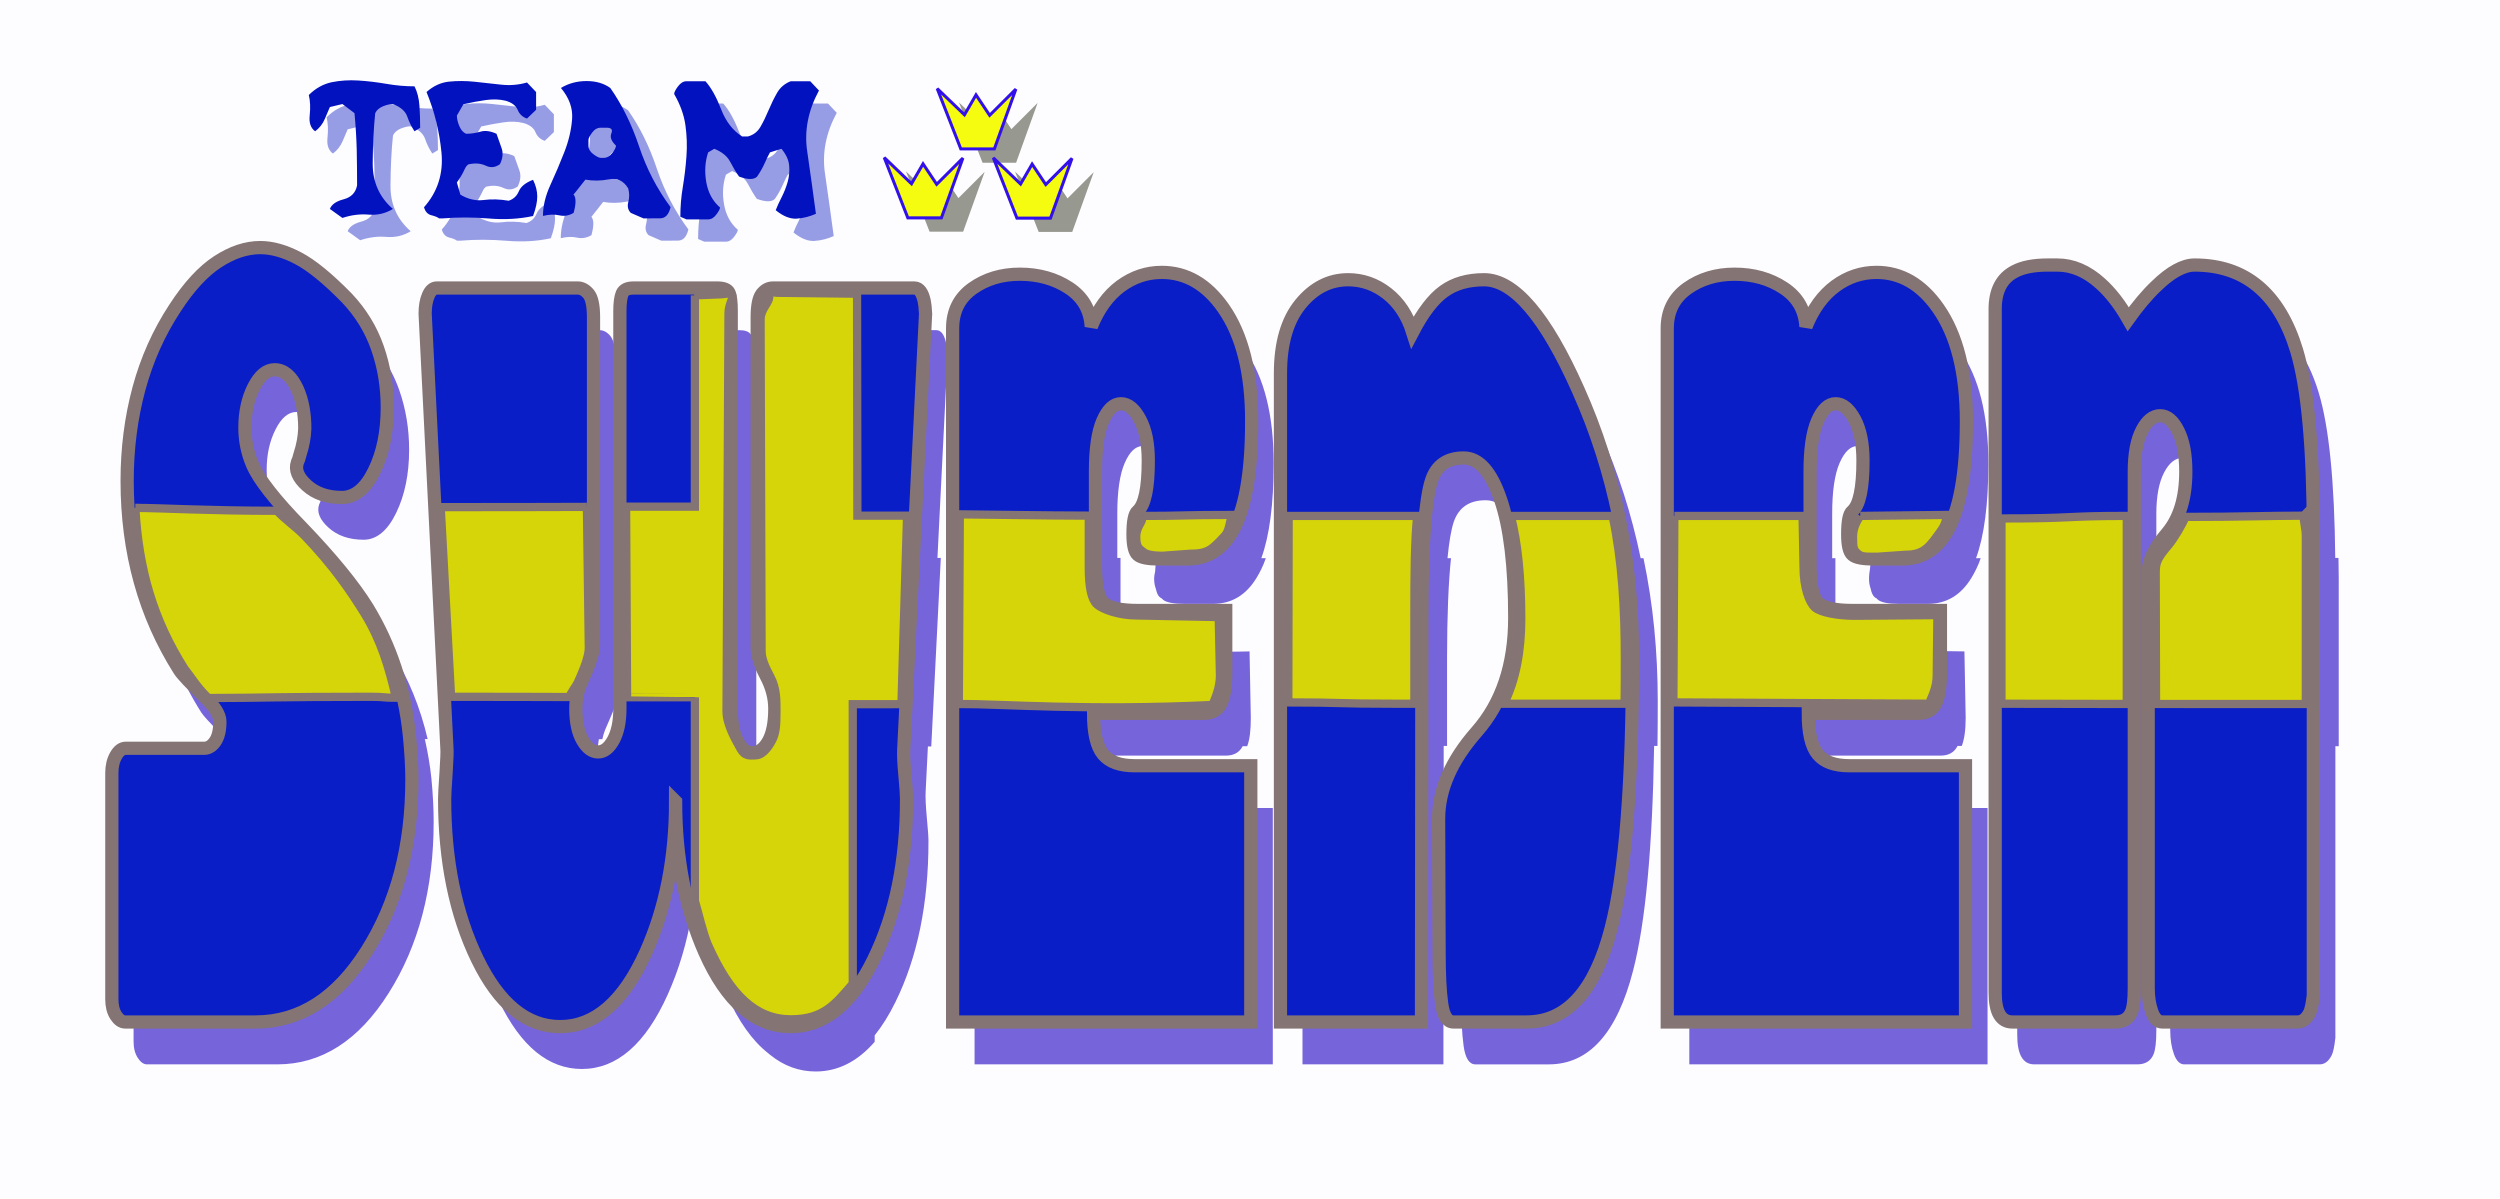 <?xml version="1.0" encoding="UTF-8"?>
<svg version="1.0" viewBox="0 0 557.68 267.41" xmlns="http://www.w3.org/2000/svg">
<defs>
<filter id="c">
<feGaussianBlur stdDeviation="2.004"/>
</filter>
<filter id="b" x="-.037" y="-.137" width="1.075" height="1.273">
<feGaussianBlur stdDeviation="1.766"/>
</filter>
<filter id="a">
<feGaussianBlur stdDeviation="5.949"/>
</filter>
</defs>
<g transform="translate(-86.203 -237.83)">
<rect x="86.203" y="237.83" width="557.68" height="267.41" rx="65.728" ry=".053" fill="#fdfdff" fill-rule="evenodd"/>
<path d="m218.79 311.48v70.47c0 1.5-0.9 4.22-2.69 8.19-0.83 1.77-1.22 3.75-1.22 5.93 0 3.01 0.5 5.39 1.5 7.1 0.93 1.58 1.99 2.42 3.19 2.53 0-0.12-0.03-0.22-0.03-0.35 0-0.91 0.1-1.78 0.25-2.62h0.78c0.2-0.97 0.5-1.88 0.9-2.75 1.8-3.96 2.72-6.68 2.72-8.19v-31.47h-0.72v-42.28c0-2.6-0.37-4.33-1.09-5.22s-1.54-1.34-2.44-1.34h-1.15zm30.75 0v84.59c0 3.15 0.47 5.58 1.4 7.28 0.93 1.71 2.01 2.57 3.25 2.57 0.25 0 0.49-0.02 0.72-0.07v-88.68c0-2.06-0.19-3.41-0.53-4.1-0.16-0.31-0.42-0.54-0.78-0.72-0.39-0.58-1.23-0.87-2.5-0.87h-1.56zm43.15 0-4.65 93.62c-0.07 1.23 0 3.16 0.25 5.75 0.24 2.6 0.34 4.36 0.34 5.32 0 13.94-2.45 25.9-7.34 35.87-4.9 9.98-11.05 14.97-18.5 14.97-6.07 0-11.26-3.31-15.57-9.91 0.34 0.86 0.69 1.73 1.07 2.57 2.62 5.94 5.7 10.28 9.18 13.03 0.19 0.15 0.37 0.32 0.57 0.47 3.04 2.45 6.42 3.68 10.12 3.68 4.95 0 9.34-2.22 13.16-6.62v-1.44c1.66-2.07 3.22-4.54 4.65-7.47 4.9-9.97 7.35-21.93 7.35-35.87 0-0.96-0.14-2.75-0.38-5.35-0.24-2.59-0.32-4.48-0.25-5.71l0.5-10.04h0.75l2.13-42.06h-0.75l2.25-45.06c-0.07-1.37-0.18-2.33-0.32-2.88-0.41-1.91-1.15-2.87-2.18-2.87h-2.38zm305.66 3.37c0.14 0.44 0.3 0.87 0.44 1.32 2.48 8.19 3.71 21.79 3.71 40.78v103.09c-0.2 1.91-0.49 3.19-0.84 3.88-0.69 1.36-1.58 2.06-2.69 2.06h-28.65v1.69c0 2.04 0.29 3.84 0.84 5.34s1.32 2.25 2.28 2.25h30.22c1.11 0 2-0.69 2.69-2.06 0.34-0.69 0.6-1.97 0.81-3.88v-65.03h0.75v-37.5c0-1.55-0.04-3.01-0.06-4.5h-0.72c-0.16-16.92-1.38-29.26-3.69-36.87-1.28-4.23-2.99-7.75-5.09-10.57zm-234.94 0.35c1.5 4.74 2.25 10.31 2.25 16.75 0 11.75-1.53 20.08-4.56 25-2.35 3.83-5.58 5.72-9.72 5.72h-6.31c-0.32 0-0.59-0.03-0.88-0.03-0.17 0.68-0.27 1.57-0.31 2.68-0.12 0.51-0.22 1.07-0.22 1.69 0 0.91 0.19 1.69 0.44 2.34v0.07c0.18 0.77 0.45 1.31 0.81 1.62 0.12 0.1 0.27 0.2 0.44 0.28 0.09 0.1 0.2 0.21 0.28 0.28 0.72 0.62 2.36 0.94 4.84 0.94h6.28c4.14 0 7.38-1.92 9.72-5.75 0.78-1.26 1.52-2.73 2.1-4.44h-1c1.82-5 2.75-12.05 2.75-21.15 0-10.8-2.11-19.18-6.32-25.19-0.19-0.28-0.39-0.55-0.59-0.81zm159.44 0c1.49 4.74 2.25 10.31 2.25 16.75 0 11.75-1.53 20.08-4.56 25-2.35 3.83-5.58 5.72-9.72 5.72h-6.32c-0.32 0-0.58-0.03-0.87-0.03-0.14 0.54-0.23 1.22-0.28 2.06-0.12 0.67-0.22 1.4-0.22 2.31 0 0.83 0.16 1.54 0.37 2.16 0.18 0.88 0.48 1.54 0.88 1.87 0.12 0.1 0.27 0.2 0.44 0.28 0.09 0.1 0.2 0.21 0.28 0.28 0.72 0.62 2.3 0.94 4.78 0.94h6.34c4.14 0 7.38-1.92 9.72-5.75 0.78-1.26 1.52-2.73 2.1-4.44h-1.04c1.83-5 2.75-12.05 2.75-21.15 0-10.8-2.1-19.18-6.31-25.19-0.19-0.28-0.39-0.55-0.59-0.81zm-351.85 1.56c1.2 3.83 1.79 7.87 1.79 12.09 0 5.47-0.95 10.2-2.88 14.16s-4.35 5.94-7.25 5.94c-1.7 0-3.21-0.24-4.56-0.72-0.04 0.11-0.06 0.23-0.1 0.34-0.2 0.82-0.41 1.44-0.62 1.85-0.55 1.64 0.16 3.35 2.12 5.12 1.97 1.78 4.58 2.69 7.82 2.69 2.9 0 5.32-2.01 7.25-5.97s2.9-8.66 2.9-14.12c0-4.65-0.73-9.06-2.18-13.22-1.02-2.93-2.45-5.66-4.29-8.16zm-23.34 3.69c-1.79 0-3.34 1.31-4.66 3.9-1.31 2.6-1.96 5.59-1.96 9 0 2.87 0.55 5.62 1.65 8.22 0.64 1.53 1.83 3.39 3.47 5.53-0.31-1.45-0.47-2.94-0.47-4.46 0-3.42 0.66-6.41 1.97-9 1.31-2.6 2.86-3.91 4.66-3.91 0.67 0 1.28 0.17 1.87 0.47-0.25-2.01-0.75-3.84-1.47-5.44-1.31-2.87-2.99-4.31-5.06-4.31zm290.53 3.87c0.1 0.23 0.21 0.43 0.31 0.66 8.08 18.03 12.1 37.82 12.1 59.41 0 28.15-1.58 48.39-4.75 60.68-3.59 13.94-9.88 20.91-18.85 20.91h-14.75c0.1 2 0.24 3.72 0.44 5.16 0.38 2.73 1.25 4.12 2.63 4.12h16.37c8.97 0 15.23-6.97 18.81-20.91 2.77-10.7 4.33-27.42 4.69-50.12h0.75c0.05-3.22 0.06-6.57 0.06-10.03 0-11.09-1.05-21.7-3.18-31.85h-0.63c-2.02-9.8-5.03-19.19-9.03-28.12-1.67-3.74-3.33-7.02-4.97-9.91zm-101.72 3.72c-1.58 0-2.92 1.25-4.03 3.78-1.1 2.53-1.65 6.32-1.65 11.38v20.72c0 4.64 0.6 7.5 1.84 8.59 0.72 0.64 1.91 1.07 3.53 1.34v-11.56h-0.72v-9.81c0-5.05 0.55-8.85 1.66-11.38 1.1-2.53 2.44-3.78 4.03-3.78 0.44 0 0.87 0.11 1.28 0.28-0.25-2.4-0.81-4.45-1.69-6.09-1.24-2.32-2.66-3.47-4.25-3.47zm159.44 0c-1.59 0-2.93 1.25-4.03 3.78s-1.66 6.32-1.66 11.38v20.72c0 4.64 0.64 7.5 1.88 8.59 0.72 0.64 1.91 1.07 3.53 1.34v-11.5h-0.72v-9.87c0-5.05 0.55-8.85 1.66-11.38 1.1-2.53 2.44-3.78 4.03-3.78 0.43 0 0.84 0.11 1.25 0.28-0.26-2.4-0.81-4.45-1.69-6.09-1.24-2.32-2.66-3.47-4.25-3.47zm72.44 2.66c-1.59 0-2.96 1.09-4.1 3.28-1.13 2.19-1.68 5.26-1.68 9.22v115.19c0 2.59-0.22 4.38-0.63 5.34-0.62 1.5-1.83 2.25-3.62 2.25h-22.13v2.72c0 4.37 1.26 6.56 3.81 6.56h22.97c1.8 0 3.01-0.75 3.63-2.25 0.41-0.96 0.62-2.75 0.62-5.34v-2.53c-0.27-0.36-0.5-0.83-0.72-1.41-0.55-1.5-0.84-3.3-0.84-5.34v-92.85c0-1.5 0.52-3.16 1.56-4.97v-8.09c0-3.96 0.58-7.03 1.72-9.22s2.51-3.28 4.1-3.28c0.3 0 0.59 0.07 0.87 0.16-0.22-2.42-0.75-4.45-1.56-6.07-1.14-2.25-2.48-3.37-4-3.37zm-155.41 9.44c-3.65 0-6.05 1.62-7.15 4.9-1.45 4.37-2.16 14.36-2.16 29.94l-0.09 91h-26.79v9.28h31.44v-12.41c-0.06-0.29-0.11-0.62-0.15-0.96-0.38-2.74-0.6-6.5-0.6-11.29l-0.09-29.93c0-2.12 0.32-4.22 0.9-6.32v-10.12h0.75v-19.41c0-9.64 0.32-17.12 0.88-22.47h-0.78c0.35-3.56 0.79-6.27 1.37-8.03 1.11-3.28 3.47-4.9 7.13-4.9 1.49 0 2.88 0.58 4.12 1.78-0.18-0.63-0.36-1.26-0.56-1.85-2.1-6.15-4.84-9.21-8.22-9.21zm-240.59 41.06c2.83 6.46 4.62 13.47 5.4 21.03 0.35 3.69 0.54 6.89 0.54 9.62 0 14.9-3.34 27.66-10.04 38.25-6.69 10.59-14.98 15.88-24.84 15.88h-27.41v4.16c0 1.5 0.32 2.73 0.94 3.68 0.62 0.96 1.3 1.44 2.06 1.44h29.07c9.86 0 18.15-5.32 24.84-15.91s10.03-23.32 10.03-38.21c0-2.74-0.15-5.94-0.5-9.63-0.31-3.03-0.83-5.96-1.47-8.81h0.63c-1.62-6.96-4.24-13.42-7.85-19.31-0.43-0.71-0.89-1.45-1.4-2.19zm346.97 1.87v5.03c0 3.15-0.37 5.41-1.1 6.85-0.72 1.43-1.98 2.15-3.78 2.15h-24.62c0 4.38 0.71 7.42 2.12 9.13 0.66 0.79 1.52 1.39 2.56 1.81-0.02-0.53-0.03-1.07-0.03-1.65h24.63c1.79 0 3.06-0.73 3.78-2.16h0.94c0.56-1.44 0.87-3.51 0.87-6.28l-0.28-14.81-5.09-0.07zm-154.38 0.07-5.09 0.09v4.87c0 3.15-0.34 5.41-1.06 6.85-0.73 1.43-1.99 2.15-3.79 2.15h-24.62c0 4.38 0.71 7.42 2.12 9.13 0.66 0.79 1.52 1.39 2.57 1.81-0.03-0.53-0.03-1.07-0.03-1.65h24.62c1.77 0 3.02-0.71 3.75-2.1h1c0.57-1.44 0.81-3.54 0.81-6.34l-0.28-14.81zm-239.59 2.53c1.6 3.84 3.5 7.55 5.75 11.09 0.51 0.79 1.92 2.32 4.12 4.5 0.14-0.69 0.22-1.44 0.22-2.31 0-1.51-1.13-3.35-3.4-5.53-3.11-3.01-4.98-4.99-5.6-5.94-0.38-0.6-0.73-1.2-1.09-1.81zm111.75 31.12c0 12.57-2.18 23.75-6.6 33.6-4.96 11.06-11.36 16.62-19.15 16.62-6.1 0-11.32-3.36-15.69-10.09 0.58 1.46 1.2 2.89 1.88 4.28 4.86 10.04 11.01 15.09 18.46 15.09 7.8 0 14.2-5.56 19.16-16.62 2.48-5.54 4.26-11.49 5.34-17.88-2.25-7.63-3.4-15.95-3.4-25zm128.34 1.28v47.91h-61.84v9.28h66.53v-57.19h-4.69zm159.44 0v47.91h-61.84v9.28h66.53v-57.19h-4.69z" fill="#3b20cc" fill-opacity=".688" filter="url(#c)"/>
<g transform="matrix(1.844 0 0 1.844 -113.08 -302)" stroke="#857474">
<path d="m157.61 381.82c0.19 2 0.29 3.74 0.29 5.22 0 8.08-1.82 14.99-5.45 20.73-3.62 5.74-8.11 8.61-13.46 8.61h-15.77c-0.41 0-0.78-0.25-1.12-0.77s-0.5-1.19-0.5-2v-27.34c0-0.82 0.16-1.52 0.5-2.12 0.34-0.59 0.73-0.88 1.18-0.88h9.48c0.53 0 0.97-0.28 1.35-0.84 0.37-0.55 0.56-1.35 0.56-2.39 0-0.81-0.62-1.81-1.85-3-1.69-1.63-2.7-2.7-3.03-3.22-4.23-6.67-6.34-14.3-6.34-22.89 0-3.93 0.48-7.65 1.43-11.17s2.4-6.76 4.35-9.73c1.68-2.59 3.4-4.46 5.16-5.61s3.48-1.72 5.16-1.72c1.42 0 2.95 0.43 4.57 1.28 1.63 0.85 3.6 2.46 5.92 4.83 1.68 1.78 2.92 3.8 3.7 6.06 0.79 2.26 1.18 4.65 1.18 7.16 0 2.97-0.52 5.53-1.57 7.67-1.04 2.15-2.35 3.23-3.93 3.23-1.75 0-3.17-0.49-4.23-1.45-1.07-0.96-1.45-1.89-1.15-2.78 0.11-0.22 0.22-0.55 0.33-1 0.34-1.03 0.53-2.07 0.57-3.11 0-1.85-0.3-3.44-0.9-4.78-0.71-1.55-1.63-2.33-2.75-2.33-0.97 0-1.81 0.7-2.53 2.11-0.71 1.41-1.06 3.04-1.06 4.89 0 1.56 0.3 3.04 0.9 4.45 0.74 1.77 2.74 4.33 6 7.66 3.63 3.78 6.26 7.01 7.91 9.67 2.81 4.6 4.51 9.78 5.1 15.56zm32.19 7.89c0 6.82 1.17 12.89 3.53 18.23 2.66 6 6.12 9 10.38 9 4.04 0 7.39-2.7 10.04-8.11 2.66-5.41 3.99-11.89 3.99-19.45 0-0.52-0.07-1.48-0.2-2.89s-0.18-2.45-0.14-3.11l2.64-52.68c-0.04-0.74-0.1-1.26-0.17-1.56-0.23-1.03-0.62-1.55-1.18-1.55h-17.11c-0.53 0-0.97 0.24-1.35 0.72-0.37 0.48-0.56 1.43-0.56 2.83v39.9c0 0.97 0.36 2.11 1.07 3.45 0.71 1.33 1.06 2.66 1.06 4 0 1.7-0.26 3.02-0.78 3.94-0.53 0.93-1.18 1.39-1.97 1.39-0.67 0-1.26-0.46-1.76-1.39-0.51-0.92-0.76-2.24-0.76-3.94v-48.12c0-1.11-0.1-1.86-0.28-2.23-0.19-0.37-0.66-0.55-1.4-0.55h-10.16c-0.71 0-1.16 0.22-1.35 0.66-0.18 0.45-0.28 1.15-0.28 2.12v48.12c0 1.55-0.26 2.81-0.78 3.78-0.53 0.96-1.14 1.44-1.85 1.44s-1.34-0.46-1.88-1.39c-0.54-0.92-0.82-2.2-0.82-3.83 0-1.19 0.23-2.26 0.68-3.22 0.97-2.15 1.46-3.63 1.46-4.45v-39.68c0-1.4-0.2-2.35-0.59-2.83-0.4-0.48-0.84-0.72-1.32-0.72h-17.06c-0.41 0-0.75 0.29-1.01 0.89-0.26 0.59-0.39 1.33-0.39 2.22l2.64 52.68c0.03 0.22 0 1.18-0.11 2.89-0.12 1.7-0.17 2.74-0.17 3.11 0 7.48 1.32 13.95 3.95 19.39 2.64 5.45 5.98 8.17 10.02 8.17 4.22 0 7.68-3 10.38-9 2.39-5.34 3.59-11.41 3.59-18.23zm69.69-46.01c0 6.38-0.82 10.89-2.47 13.56-1.27 2.08-3.03 3.11-5.27 3.11h-3.42c-1.35 0-2.22-0.16-2.61-0.5-0.39-0.33-0.59-1.16-0.59-2.5 0-1.55 0.19-2.48 0.56-2.78 0.86-0.74 1.29-2.77 1.29-6.11 0-2.07-0.33-3.74-1.01-5-0.67-1.26-1.44-1.89-2.3-1.89s-1.59 0.69-2.19 2.06-0.89 3.42-0.89 6.17v11.22c0 2.52 0.33 4.08 1.01 4.67 0.67 0.59 2.05 0.89 4.15 0.89h10.6v7.55c0 1.71-0.2 2.95-0.59 3.73-0.39 0.77-1.07 1.16-2.05 1.16h-13.35c0 2.38 0.38 4.02 1.15 4.95s2.03 1.39 3.79 1.39h14.08v31h-36.07v-83.9c0-2.08 0.8-3.69 2.41-4.84 1.61-1.14 3.51-1.72 5.72-1.72 2.28 0 4.26 0.56 5.95 1.67 1.68 1.11 2.58 2.67 2.69 4.67 0.86-2.15 2.05-3.78 3.56-4.9 1.52-1.11 3.17-1.66 4.97-1.66 2.95 0 5.44 1.44 7.46 4.33 2.28 3.26 3.42 7.82 3.42 13.67zm46.07 28.45c0 15.27-0.86 26.23-2.59 32.9-1.94 7.56-5.34 11.33-10.21 11.33h-8.86c-0.75 0-1.23-0.74-1.43-2.22-0.21-1.48-0.31-3.52-0.31-6.11l-0.06-16.23c0-3.55 1.54-7.07 4.61-10.56 3.06-3.48 4.6-8.07 4.6-13.77 0-6.23-0.57-11.01-1.72-14.34-1.14-3.34-2.62-5-4.46-5-1.98 0-3.27 0.89-3.87 2.67-0.78 2.37-1.18 7.77-1.18 16.22l-0.05 49.34h-17.06v-78.46c0-3.63 0.81-6.42 2.42-8.39 1.6-1.96 3.53-2.94 5.77-2.94 1.72 0 3.3 0.55 4.72 1.66s2.45 2.67 3.08 4.67c1.24-2.37 2.5-4.02 3.79-4.94 1.29-0.93 2.91-1.39 4.85-1.39 3.63 0 7.43 4.44 11.39 13.34 4.38 9.77 6.57 20.52 6.57 32.22zm40.39-28.45c0 6.38-0.82 10.89-2.47 13.56-1.27 2.08-3.03 3.11-5.27 3.11h-3.43c-1.34 0-2.21-0.16-2.6-0.5-0.4-0.33-0.59-1.16-0.59-2.5 0-1.55 0.18-2.48 0.56-2.78 0.86-0.74 1.29-2.77 1.29-6.11 0-2.07-0.34-3.74-1.01-5-0.68-1.26-1.44-1.89-2.3-1.89s-1.59 0.69-2.19 2.06-0.9 3.42-0.9 6.17v11.22c0 2.52 0.34 4.08 1.01 4.67 0.68 0.59 2.06 0.89 4.15 0.89h10.61v7.55c0 1.71-0.2 2.95-0.59 3.73-0.39 0.77-1.08 1.16-2.05 1.16h-13.35c0 2.38 0.38 4.02 1.15 4.95s2.03 1.39 3.79 1.39h14.08v31h-36.08v-83.9c0-2.08 0.81-3.69 2.42-4.84 1.6-1.14 3.51-1.72 5.72-1.72 2.28 0 4.26 0.56 5.94 1.67 1.69 1.11 2.58 2.67 2.7 4.67 0.86-2.15 2.05-3.78 3.56-4.9 1.51-1.11 3.17-1.66 4.97-1.66 2.95 0 5.44 1.44 7.46 4.33 2.28 3.26 3.42 7.82 3.42 13.67zm41.97 69.46c-0.12 1.04-0.27 1.74-0.45 2.11-0.38 0.74-0.86 1.11-1.46 1.11h-16.38c-0.53 0-0.94-0.4-1.24-1.22-0.3-0.81-0.45-1.78-0.45-2.89v-50.34c0-1.33 0.76-2.89 2.28-4.67 1.51-1.78 2.27-4.26 2.27-7.44 0-2.08-0.31-3.73-0.93-4.95-0.61-1.22-1.33-1.83-2.16-1.83-0.86 0-1.6 0.59-2.21 1.77-0.62 1.19-0.93 2.86-0.93 5.01v62.45c0 1.41-0.11 2.37-0.34 2.89-0.33 0.82-0.99 1.22-1.96 1.22h-12.45c-1.39 0-2.08-1.18-2.08-3.55v-82.69c0-2.22 0.79-3.74 2.36-4.55 0.97-0.52 2.31-0.78 4.03-0.78h1.13c1.83 0 3.57 0.74 5.21 2.22 1.24 1.11 2.36 2.56 3.37 4.33 1.16-1.62 2.28-2.96 3.37-3.99 1.75-1.71 3.31-2.56 4.65-2.56 6.14 0 10.25 3.45 12.35 10.34 1.34 4.44 2.02 11.81 2.02 22.11v55.9z" fill="#0a1ec7" stroke="#857474" stroke-width="1.6"/>
<path d="m192.13 328.48v25.56s-6.7-0.01-8.32 0l0.12 23.06c1.62 0.01 8.2-0.01 8.2 0v24.63c0.46 1.51 0.98 3.93 1.6 5.33 2.65 6 5.75 9 10.01 9 4 0 5.42-1.92 7.49-4.31v-33.81s5.28 0.01 5.89 0l0.68-22.81h-6.01l-0.04-26.85-9.61-0.11c-0.52 0-1.16-0.32-1.03 0.34 0.16 0.82-1.03 1.52-1.03 2.93l0.12 40.03c0 0.96 0.39 1.86 1.1 3.2 0.71 1.33 0.7 2.78 0.7 4.12 0 1.7-0.06 2.73-0.59 3.65-0.52 0.93-1.18 1.69-1.96 1.69-0.68 0-1.28 0.15-1.79-0.78-0.5-0.92-1.7-2.86-1.7-4.56l0.24-48.13c0-1.11 0.62-1.85 0.43-2.22-0.18-0.37-0.77-0.08-1.52-0.08l-2.98 0.12zm-67.69 25.71c0.41 7.46 2.2 13.53 5.96 19.46 0.79 0.96 1.39 2.09 2.87 3.54 6.99-0.01 7.98-0.15 19.66-0.15 1.75 0 1.36 0.12 3.04 0.12-0.88-3.78-1.82-6.92-3.77-10.12-1.65-2.66-3.71-5.75-7.34-9.53-1-1.02-2.52-2.09-3.28-2.97-8.45 0-13.94-0.34-17.14-0.35zm54.63-0.12c-4.72 0.01-8.03 0.03-17.69 0.03l1.26 22.94c7.92 0 9.84 0.02 14.34 0.03 0.11-0.53 0.75-1.27 0.97-1.74 0.98-2.15 1.35-3.38 1.35-4.2l-0.23-17.06zm45.11 0.9-0.12 22.94c5.12-0.02 15.57 0.84 30.68 0.12 0.31-0.78 0.91-2.04 0.91-3.56l-0.15-7.07-9.96-0.2c-2.1 0-4.08-0.72-4.76-1.31-0.67-0.6-1-2.02-1-4.54v-6.22c-5.69-0.01-13-0.15-15.6-0.16zm162.56 0.16c-4.57 0.01-7.46 0.15-14.29 0.15-0.36 0.92-1.43 2.7-2.03 3.4-1.51 1.78-1.57 2.21-1.57 3.54l0.04 15.69c8.85 0.01 12.6-0.01 18.12 0v-20.34c0-0.85-0.26-1.64-0.27-2.44zm-140.47 0.03c0.1 0.79-0.75 1.25-0.75 2.53 0 1.34 0.43 1.45 0.82 1.79 0.39 0.33 1.04 0.5 2.39 0.5l3.28-0.24c2.25 0 2.7-0.57 4.21-2.17 0.55-0.58 0.58-1.6 0.89-2.53-5.85 0-6.14 0.13-10.84 0.12zm17.69 0-0.04 22.56c6.73 0 5.49 0.16 13.03 0.16h2.22v-10.53c0-5.23 0.04-9.29 0.34-12.19h-15.55zm26.88 0c0.81 3.19 1.26 7.24 1.26 12.47 0 3.88-0.66 7.4-2.08 10.25h14.58c0.03-1.75 0.03-3.56 0.03-5.44 0-6.01-0.32-11.78-1.48-17.28h-12.31zm19.78 0-0.12 22.56 30.92 0.16c0.3-0.78 0.94-1.91 0.94-3.41l0.08-7.31-9.99 0.08c-2.1 0-4.17-0.4-4.84-1-0.67-0.59-1.36-2.37-1.36-4.89l-0.12-6.19h-15.51zm22.49 0c-0.25 0.43-0.88 1.26-0.88 2.53 0 1.34 0.06 1.57 0.58 2.03 0.47 0.42 1.01 0.38 2.35 0.38l3.44-0.24c2.25 0 2.91-1 4.33-3.01 0.37-0.52 0.45-0.88 0.77-1.81l-10.59 0.12zm17.08 0.31v22.41c9.11 0 7.53 0.03 15.16 0.03v-22.75c-7.69 0-6.02 0.31-15.16 0.31z" fill="#d6d50a"/>
</g>
<path d="m166.55 291.42-2.79-2.01c0.37-1 1.4-1.72 3.09-2.16 1.69-0.45 2.68-1.49 2.97-3.12 0-2.75-0.02-5.38-0.08-7.87-0.05-2.49-0.22-5.23-0.5-8.22l-2.69-2.04-2.79 0.68c-0.29 0.68-0.67 1.57-1.14 2.67-0.48 1.11-1.19 2.02-2.15 2.73-0.99-0.71-1.4-1.9-1.21-3.56 0.18-1.67 0.12-3.17-0.2-4.53 1.53-1.52 3.23-2.47 5.12-2.85 1.89-0.39 3.86-0.51 5.92-0.38s4.16 0.38 6.29 0.75c2.14 0.36 4.22 0.55 6.25 0.55 0.63 1.26 0.99 2.71 1.1 4.34 0.11 1.64 0.16 3.27 0.16 4.91l-1.26 0.77c-0.68-1.01-1.22-2.1-1.62-3.29-0.41-1.18-1.47-2.11-3.2-2.79-0.64 0-1.37 0.17-2.21 0.51-0.83 0.34-1.41 0.85-1.74 1.53-0.35 3.32-0.53 7.06-0.56 11.2-0.02 4.15 1.48 7.54 4.51 10.17-1.64 1.01-3.43 1.43-5.39 1.27-1.95-0.17-3.91 0.08-5.88 0.74zm21.58 0.1c-0.35-0.28-0.93-0.52-1.74-0.71-0.81-0.2-1.36-0.8-1.63-1.78 3.03-3.43 4.33-7.48 3.89-12.14-0.43-4.67-1.54-9.18-3.34-13.56 1.52-1.35 3.19-2.13 5.02-2.32s3.72-0.19 5.67 0.02 3.93 0.42 5.92 0.65c2 0.22 3.93 0.06 5.8-0.48l2.04 2.13v3.97l-2.04 1.95c-0.98-0.33-1.67-0.98-2.07-1.94s-1.3-1.65-2.69-2.04c-1.36-0.34-2.84-0.39-4.45-0.15-1.61 0.23-3.26 0.54-4.96 0.92l-1.46 2.54c0 0.71 0.19 1.5 0.55 2.36 0.37 0.86 0.87 1.42 1.51 1.7 1.06 0 2.12-0.15 3.17-0.47 1.05-0.31 2.25-0.15 3.6 0.47 0.39 1.08 0.77 2.15 1.15 3.22s0.26 2.26-0.37 3.56c-1.02 0.75-2.07 0.86-3.15 0.35-1.07-0.51-2.29-0.63-3.65-0.35-0.38 0-0.77 0.43-1.15 1.29-0.39 0.85-0.94 1.79-1.66 2.8l0.78 2.71c1.7 1.02 3.42 1.42 5.16 1.2 1.74-0.23 3.61-0.18 5.61 0.16 1.06-0.34 1.82-1.04 2.27-2.11s1.51-1.92 3.17-2.56c0.62 1.28 0.94 2.52 0.94 3.72s-0.32 2.65-0.94 4.35c-3.07 0.67-6.36 0.86-9.88 0.56-3.52-0.29-6.95-0.3-10.3-0.02h-0.77zm45.59 0-2.83-1.23c-0.64-0.64-0.82-1.45-0.56-2.44 0.27-0.98 0.26-1.99-0.02-3.03-1.04-1.7-2.46-2.37-4.27-2.02-1.82 0.35-3.58 0.38-5.28 0.07l-2.63 3.33c0.57 0.68 0.57 2.04 0 4.09-1.04 0.61-2.1 0.79-3.18 0.55-1.08-0.25-2.3-0.21-3.66 0.12 0-2.2 0.56-4.51 1.67-6.93s2.14-4.86 3.11-7.33c0.96-2.47 1.54-4.91 1.72-7.33 0.19-2.42-0.64-4.74-2.49-6.95 1.7-1.03 3.6-1.54 5.71-1.54s3.87 0.51 5.29 1.54c2.64 3.74 4.78 8.09 6.43 13.04 1.66 4.95 4 9.47 7.03 13.55-0.4 1.65-1.16 2.48-2.3 2.49-1.14 0.02-2.38 0.02-3.74 0.02zm-9.55-13.51h0.68c0.72 0 1.35-0.36 1.9-1.07s0.83-1.27 0.83-1.67c-1.04-0.97-1.38-1.87-1.04-2.72 0.35-0.84 0.01-1.26-1.01-1.26h-1.36c-0.74 0-1.38 0.37-1.92 1.1-0.54 0.74-0.81 1.28-0.81 1.63v1.25c0 0.75 0.37 1.39 1.1 1.93s1.27 0.81 1.63 0.81zm19.14 13.73-1.38-0.6c0-2.23 0.19-4.46 0.56-6.7 0.38-2.24 0.64-4.5 0.81-6.77 0.17-2.28 0.09-4.57-0.22-6.87-0.31-2.31-1.15-4.65-2.52-7.03 0-0.38 0.28-0.96 0.86-1.71 0.57-0.76 1.2-1.14 1.89-1.14h4.23c1.27 1.44 2.44 3.52 3.49 6.24s2.61 4.75 4.68 6.08h1.3c1.22-0.32 2.16-1.04 2.81-2.17s1.25-2.36 1.8-3.69 1.18-2.61 1.88-3.84c0.69-1.23 1.71-2.1 3.06-2.62h4.34l1.96 2.07c-2.42 4.48-3.3 8.99-2.63 13.52 0.66 4.53 1.31 9.19 1.95 13.98-1.4 0.62-2.82 0.98-4.28 1.08-1.45 0.1-3.02-0.53-4.69-1.88 0.32-0.85 0.75-1.82 1.31-2.89 0.56-1.08 1.01-2.21 1.35-3.4s0.45-2.41 0.34-3.67c-0.12-1.26-0.69-2.5-1.73-3.74l-2.55 0.8c-0.36 0.64-0.76 1.45-1.19 2.44-0.44 0.99-1 1.98-1.68 2.96-0.69 0.72-2.03 0.72-4.03 0-0.69-0.98-1.35-2.09-1.99-3.32s-1.81-2.19-3.53-2.88l-1.37 0.8c-0.7 2.07-0.84 4.29-0.42 6.64 0.41 2.35 1.43 4.24 3.07 5.66 0 0.31-0.28 0.82-0.82 1.56-0.55 0.73-1.16 1.09-1.83 1.09h-4.83z" fill="#0312bf" filter="url(#b)" opacity=".64"/>
<path d="m162.59 286.45-2.8-2.01c0.38-1 1.41-1.72 3.09-2.16 1.69-0.45 2.68-1.49 2.98-3.12 0-2.75-0.03-5.38-0.08-7.87-0.06-2.49-0.22-5.23-0.5-8.22l-2.69-2.03-2.8 0.67c-0.29 0.68-0.67 1.57-1.14 2.67-0.47 1.11-1.19 2.02-2.15 2.74-0.99-0.72-1.4-1.91-1.21-3.57 0.18-1.66 0.12-3.17-0.2-4.53 1.53-1.51 3.24-2.46 5.12-2.85 1.89-0.38 3.86-0.51 5.92-0.38s4.16 0.38 6.29 0.75c2.14 0.37 4.22 0.55 6.25 0.55 0.63 1.26 0.99 2.71 1.1 4.34 0.11 1.64 0.16 3.27 0.16 4.91l-1.26 0.78c-0.67-1.01-1.21-2.11-1.62-3.29-0.41-1.19-1.47-2.12-3.2-2.79-0.64 0-1.37 0.16-2.2 0.5s-1.42 0.85-1.75 1.53c-0.34 3.32-0.53 7.06-0.56 11.2-0.02 4.15 1.48 7.54 4.51 10.17-1.64 1.01-3.43 1.43-5.38 1.27-1.96-0.17-3.92 0.08-5.88 0.74zm21.57 0.1c-0.35-0.27-0.93-0.51-1.74-0.71s-1.35-0.79-1.63-1.78c3.03-3.43 4.33-7.47 3.9-12.14-0.44-4.66-1.55-9.18-3.34-13.56 1.51-1.35 3.18-2.13 5.01-2.32s3.72-0.18 5.67 0.02c1.96 0.21 3.93 0.42 5.92 0.65 2 0.22 3.93 0.07 5.81-0.48l2.03 2.13v3.97l-2.03 1.95c-0.99-0.33-1.68-0.98-2.08-1.94s-1.29-1.64-2.69-2.04c-1.36-0.33-2.84-0.38-4.45-0.15-1.6 0.23-3.26 0.54-4.96 0.93l-1.46 2.53c0 0.71 0.19 1.5 0.55 2.36 0.37 0.86 0.87 1.43 1.51 1.7 1.06 0 2.12-0.15 3.17-0.46 1.05-0.32 2.25-0.16 3.61 0.46 0.38 1.08 0.76 2.15 1.14 3.22s0.26 2.26-0.37 3.56c-1.02 0.75-2.07 0.86-3.15 0.35-1.07-0.51-2.29-0.63-3.64-0.35-0.39 0-0.78 0.43-1.16 1.29-0.39 0.86-0.94 1.79-1.66 2.8l0.78 2.71c1.7 1.02 3.42 1.42 5.17 1.2 1.74-0.23 3.6-0.18 5.6 0.16 1.06-0.34 1.82-1.04 2.27-2.11s1.51-1.92 3.17-2.56c0.63 1.28 0.94 2.52 0.94 3.72s-0.31 2.65-0.94 4.36c-3.07 0.66-6.36 0.85-9.88 0.55-3.51-0.29-6.95-0.29-10.3-0.02h-0.77zm45.59 0-2.83-1.23c-0.64-0.64-0.82-1.45-0.56-2.43 0.27-0.99 0.26-2-0.02-3.03-1.03-1.71-2.46-2.38-4.27-2.03-1.82 0.35-3.57 0.38-5.28 0.07l-2.63 3.33c0.57 0.68 0.57 2.04 0 4.09-1.03 0.61-2.09 0.79-3.18 0.55-1.08-0.25-2.3-0.21-3.66 0.13 0-2.21 0.56-4.52 1.67-6.94s2.15-4.86 3.11-7.33c0.96-2.46 1.54-4.91 1.72-7.33 0.19-2.41-0.64-4.73-2.49-6.95 1.7-1.03 3.61-1.54 5.71-1.54 2.11 0 3.87 0.51 5.3 1.54 2.63 3.74 4.77 8.09 6.43 13.05 1.65 4.95 3.99 9.46 7.02 13.54-0.4 1.65-1.16 2.48-2.3 2.49-1.14 0.02-2.38 0.02-3.74 0.02zm-9.55-13.51h0.68c0.72 0 1.35-0.36 1.9-1.07 0.56-0.71 0.83-1.27 0.83-1.66-1.03-0.97-1.38-1.88-1.03-2.73 0.34-0.84 0-1.26-1.02-1.26h-1.36c-0.74 0-1.38 0.37-1.92 1.11-0.54 0.73-0.81 1.27-0.81 1.62v1.26c0 0.74 0.37 1.38 1.1 1.92s1.27 0.81 1.63 0.81zm19.14 13.73-1.37-0.59c0-2.24 0.18-4.47 0.56-6.71 0.37-2.24 0.64-4.5 0.8-6.77 0.17-2.27 0.1-4.56-0.22-6.87-0.31-2.31-1.15-4.65-2.52-7.03 0-0.38 0.29-0.95 0.86-1.71s1.2-1.14 1.89-1.14h4.23c1.28 1.44 2.44 3.52 3.49 6.24 1.05 2.73 2.61 4.75 4.68 6.08h1.3c1.22-0.32 2.16-1.04 2.81-2.17s1.25-2.36 1.8-3.69c0.56-1.33 1.18-2.61 1.88-3.84s1.72-2.1 3.06-2.62h4.35l1.95 2.07c-2.42 4.48-3.3 8.99-2.63 13.52 0.66 4.53 1.31 9.19 1.95 13.98-1.39 0.62-2.82 0.98-4.28 1.08-1.45 0.1-3.02-0.52-4.69-1.88 0.32-0.85 0.76-1.81 1.32-2.89 0.55-1.08 1-2.21 1.34-3.4s0.45-2.41 0.34-3.67c-0.11-1.25-0.69-2.5-1.72-3.74l-2.56 0.8c-0.36 0.64-0.75 1.45-1.19 2.44s-1 1.98-1.68 2.96c-0.69 0.72-2.03 0.72-4.02 0-0.7-0.98-1.36-2.09-2-3.32-0.64-1.22-1.81-2.19-3.53-2.88l-1.37 0.8c-0.69 2.07-0.83 4.29-0.42 6.64s1.43 4.24 3.07 5.66c0 0.31-0.27 0.83-0.82 1.56-0.54 0.73-1.15 1.09-1.83 1.09h-4.83z" fill="#0312bf"/>
<g transform="matrix(.133 0 0 .133 269.7 193.65)" fill="#898a81" fill-rule="evenodd" filter="url(#a)" opacity=".88">
<path d="m179.44 720.74-39.58-101.15 45.74 43.98 19.35-33.43 22.87 34.31 43.98-43.98-36.06 100.27h-56.3z"/>
<path d="m362.4 721.18-39.58-101.15 45.74 43.98 19.35-33.43 22.87 34.31 43.98-43.98-36.06 100.27h-56.3z"/>
<path d="m268.28 605.07-39.58-101.15 45.74 43.98 19.35-33.43 22.87 34.31 43.99-43.98-36.07 100.27h-56.3z"/>
</g>
<g transform="matrix(.133 0 0 .133 264.85 190.57)" fill="#f6fc0f" fill-rule="evenodd" stroke="#3210e9" stroke-width="5.1">
<path d="m179.44 720.74-39.58-101.15 45.74 43.98 19.35-33.43 22.87 34.31 43.98-43.98-36.06 100.27h-56.3z"/>
<path d="m362.4 721.18-39.58-101.15 45.74 43.98 19.35-33.43 22.87 34.31 43.98-43.98-36.06 100.27h-56.3z"/>
<path d="m268.28 605.07-39.58-101.15 45.74 43.98 19.35-33.43 22.87 34.31 43.99-43.98-36.07 100.27h-56.3z"/>
</g>
</g>
</svg>
